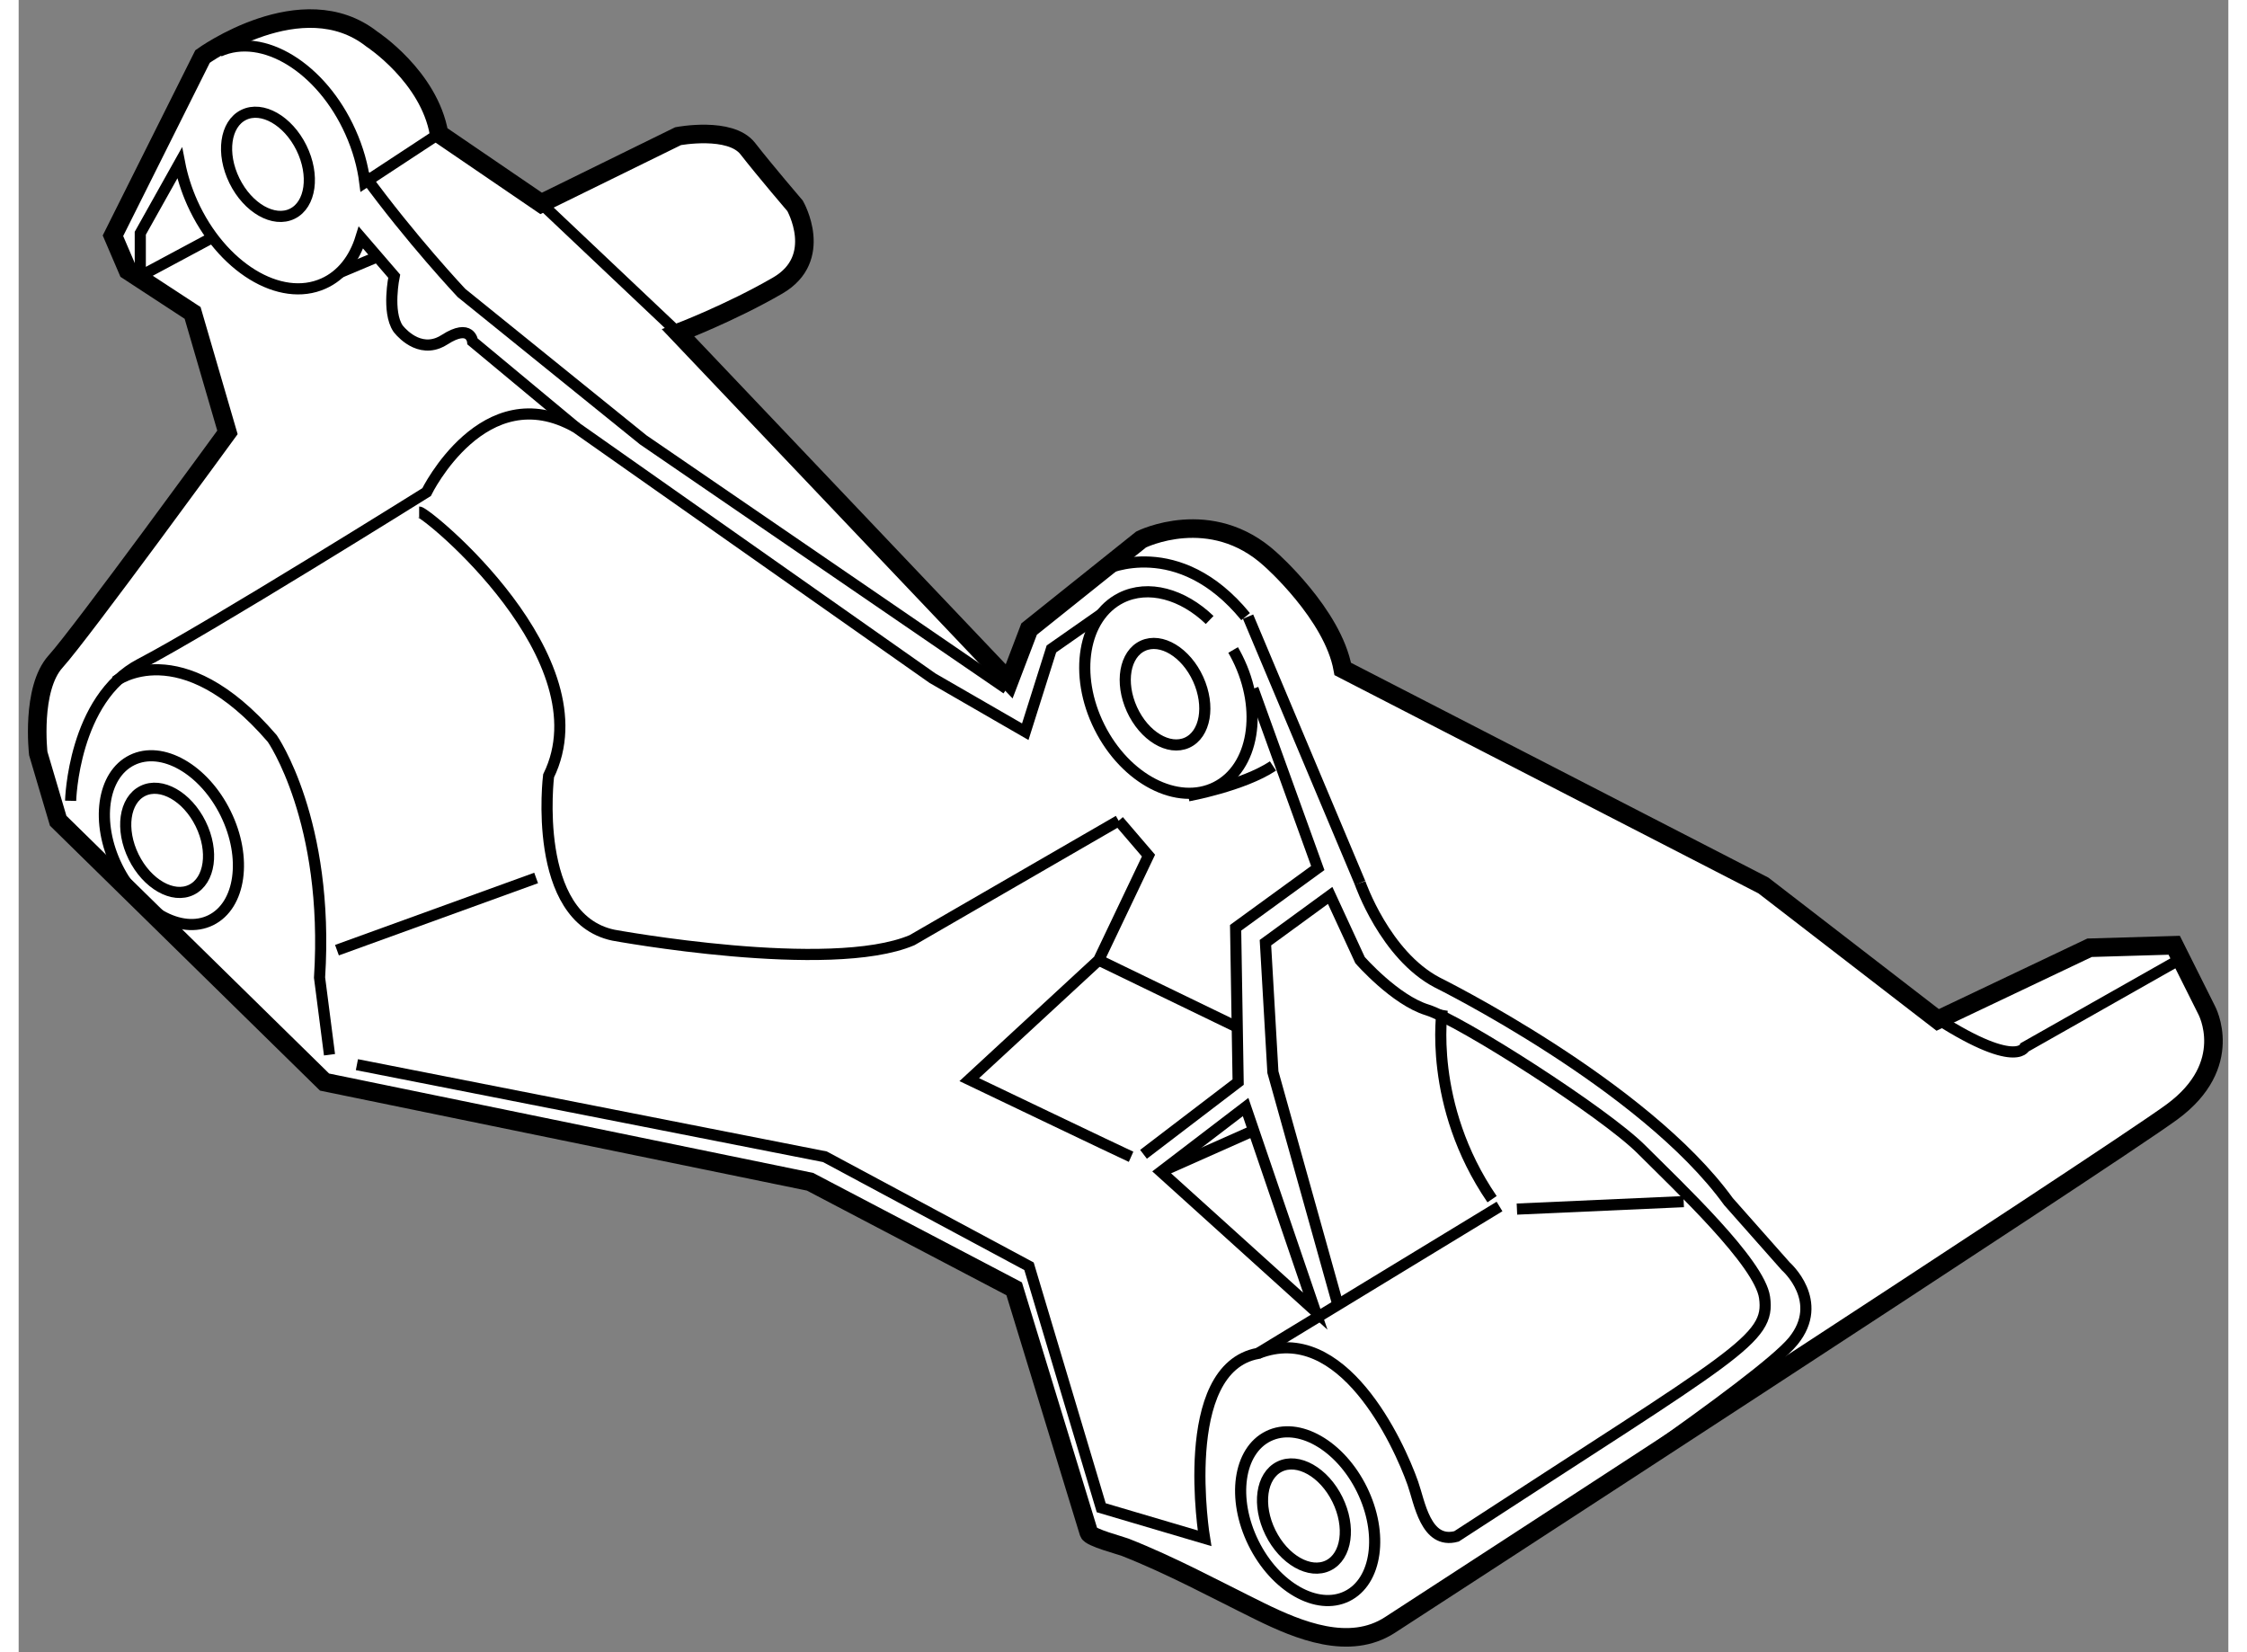 <?xml version="1.0" encoding="utf-8"?>
<!-- Generator: Adobe Illustrator 15.1.0, SVG Export Plug-In . SVG Version: 6.00 Build 0)  -->
<!DOCTYPE svg PUBLIC "-//W3C//DTD SVG 1.1//EN" "http://www.w3.org/Graphics/SVG/1.1/DTD/svg11.dtd">
<svg version="1.1" xmlns="http://www.w3.org/2000/svg" xmlns:xlink="http://www.w3.org/1999/xlink" x="0px" y="0px" width="244.8px"
	 height="180px" viewBox="10.253 39.657 59.5 44.489" enable-background="new 0 0 244.8 180" xml:space="preserve">
	
<rect x="10.253" y="39.657" width="59.5" height="44.489" fill="#808080" stroke="none"/>
	
<g><path fill="#FFFFFF" stroke="#000000" stroke-width="0.5" d="M18.49,68.794l-7.173-7.037l-0.536-1.811
				c0,0-0.201-1.742,0.469-2.479s4.625-6.167,4.625-6.167l-0.938-3.217l-1.743-1.14l-0.402-0.938l2.413-4.827
				c0,0,2.681-1.943,4.558-0.469c0,0,1.541,1.007,1.81,2.549l2.749,1.876l3.687-1.81c0,0,1.408-0.268,1.877,0.335
				c0.47,0.603,1.274,1.542,1.274,1.542s0.804,1.407-0.469,2.145c-1.273,0.738-2.682,1.274-2.682,1.274l8.915,9.384l0.537-1.408
				l3.016-2.412c0,0,1.877-0.938,3.486,0.536c0,0,1.676,1.475,1.944,2.95l11.328,5.831l4.692,3.619l4.089-1.943l2.279-0.067
				l0.872,1.743c0,0,0.805,1.475-0.939,2.75c-1.736,1.268-20.905,13.717-21.047,13.807c-1.093,0.711-2.455,0.15-3.501-0.363
				c-1.208-0.594-2.375-1.232-3.632-1.727c-0.123-0.049-0.937-0.26-0.978-0.391l-2.011-6.568l-5.497-2.883L18.49,68.794z"></path><path fill="none" stroke="#000000" stroke-width="0.3" d="M11.652,61.22c0,0,0.067-2.748,1.877-3.686
				c1.81-0.939,7.708-4.626,7.708-4.626s1.542-3.149,4.022-1.742l9.602,6.753l2.497,1.441l0.704-2.229l1.341-0.938"></path><path fill="none" stroke="#000000" stroke-width="0.3" d="M21.037,53.444c0.201,0,5.027,3.955,3.485,7.105
				c0,0-0.469,3.82,1.743,4.289c0,0,5.831,1.074,8.044,0.135l5.563-3.217"></path><path fill="none" stroke="#000000" stroke-width="0.3" d="M40.207,70.806c-0.245-0.109-4.357-2.078-4.357-2.078l3.485-3.219
				l1.341-2.814l-0.804-0.938"></path><path fill="none" stroke="#000000" stroke-width="0.3" d="M19.562,44.378c1.259,1.729,2.614,3.167,2.614,3.167l4.893,3.955
				l9.787,6.704"></path><line fill="none" stroke="#000000" stroke-width="0.3" x1="18.824" y1="65.242" x2="24.187" y2="63.298"></line><path fill="none" stroke="#000000" stroke-width="0.3" d="M12.859,58.003c0,0,1.743-1.34,4.223,1.541c0,0,1.541,2.213,1.273,6.436
				l0.268,2.078"></path><path fill="none" stroke="#000000" stroke-width="0.3" d="M19.361,68.325l12.602,2.48l5.496,2.949l1.944,6.502l2.782,0.822
				c0,0-0.754-4.576,1.441-4.979l6.502-3.955"></path><line fill="none" stroke="#000000" stroke-width="0.3" x1="55.087" y1="72.013" x2="50.597" y2="72.214"></line><path fill="none" stroke="#000000" stroke-width="0.3" d="M48.586,66.851c0,0-0.402,2.547,1.341,5.096"></path><polygon fill="none" stroke="#000000" stroke-width="0.3" points="45.167,74.962 43.291,69.466 41.012,71.208 		"></polygon><path fill="none" stroke="#000000" stroke-width="0.3" d="M42.955,57.159c0.041,0.07,0.079,0.141,0.116,0.215
				c0.704,1.407,0.442,2.964-0.583,3.479c-1.026,0.514-2.429-0.211-3.133-1.619c-0.704-1.406-0.443-2.963,0.583-3.478
				c0.734-0.366,1.661-0.101,2.385,0.595"></path><path fill="none" stroke="#000000" stroke-width="0.3" d="M41.749,61.086c0,0,1.474-0.269,2.279-0.804"></path><line fill="none" stroke="#000000" stroke-width="0.3" x1="43.357" y1="56.261" x2="46.374" y2="63.432"></line><path fill="none" stroke="#000000" stroke-width="0.3" d="M46.374,63.432c0,0,0.67,1.944,2.078,2.681c0,0,5.563,2.748,7.842,5.9
				l1.542,1.742c0,0,1.072,0.939,0.201,2.012c-0.872,1.072-7.106,5.229-7.106,5.229"></path><polyline fill="none" stroke="#000000" stroke-width="0.3" points="40.542,70.739 43.09,68.794 43.022,64.639 45.234,63.03 
				43.491,58.204 		"></polyline><line fill="none" stroke="#000000" stroke-width="0.3" x1="43.424" y1="70.136" x2="41.012" y2="71.208"></line><path fill="none" stroke="#000000" stroke-width="0.3" d="M39.521,54.987c0,0,1.96-0.939,3.77,1.274"></path><ellipse transform="matrix(0.91 -0.414 0.414 0.91 -20.477 22.308)" fill="none" stroke="#000000" stroke-width="0.3" cx="41.154" cy="58.329" rx="0.98" ry="1.434"></ellipse><path fill="none" stroke="#000000" stroke-width="0.3" d="M25.259,51.166l-2.782-2.313c0,0-0.05-0.502-0.754-0.05
				c-0.06,0.039-0.12,0.069-0.177,0.091c-0.618,0.238-1.079-0.393-1.079-0.393c-0.302-0.452-0.102-1.408-0.102-1.408l-0.895-1.039
				c-0.176,0.571-0.517,1.017-1.008,1.237c-1.174,0.528-2.755-0.444-3.533-2.17c-0.16-0.359-0.274-0.722-0.342-1.075l-1.059,1.891
				v1.156l2.062-1.105"></path><path fill="none" stroke="#000000" stroke-width="0.3" d="M21.572,43.257l-1.998,1.313c-0.056-0.444-0.184-0.907-0.389-1.362
				c-0.776-1.726-2.356-2.699-3.532-2.17"></path><ellipse transform="matrix(0.897 -0.442 0.442 0.897 -17.729 12.012)" fill="none" stroke="#000000" stroke-width="0.3" cx="16.947" cy="44.103" rx="1.005" ry="1.483"></ellipse><ellipse transform="matrix(0.897 -0.442 0.442 0.897 -26.053 12.692)" fill="none" stroke="#000000" stroke-width="0.3" cx="14.233" cy="62.301" rx="1.006" ry="1.483"></ellipse><ellipse transform="matrix(0.897 -0.441 0.441 0.897 -26.012 12.738)" fill="none" stroke="#000000" stroke-width="0.3" cx="14.384" cy="62.302" rx="1.629" ry="2.403"></ellipse><ellipse transform="matrix(0.897 -0.442 0.442 0.897 -30.949 28.094)" fill="none" stroke="#000000" stroke-width="0.3" cx="44.849" cy="80.5" rx="1.006" ry="1.483"></ellipse><ellipse transform="matrix(0.897 -0.441 0.441 0.897 -30.904 28.119)" fill="none" stroke="#000000" stroke-width="0.3" cx="45" cy="80.501" rx="1.629" ry="2.402"></ellipse><line fill="none" stroke="#000000" stroke-width="0.3" x1="18.907" y1="46.993" x2="19.863" y2="46.591"></line><path fill="none" stroke="#000000" stroke-width="0.3" d="M43.625,76.101c2.267-0.896,3.788,2.414,4.17,3.498
				c0.179,0.504,0.344,1.652,1.175,1.428c7.549-4.92,8.458-5.293,8.295-6.434c-0.134-0.939-2.313-2.982-3.318-3.988
				c-1.005-1.004-4.893-3.486-5.765-3.754s-1.81-1.342-1.81-1.342l-0.804-1.741l-1.743,1.272l0.201,3.486l1.742,6.234"></path><line fill="none" stroke="#000000" stroke-width="0.3" x1="39.335" y1="65.509" x2="43.09" y2="67.327"></line><line fill="none" stroke="#000000" stroke-width="0.3" x1="24.321" y1="45.133" x2="28.007" y2="48.619"></line><path fill="none" stroke="#000000" stroke-width="0.3" d="M68.293,65.578l-4.022,2.278c0,0-0.268,0.67-2.815-1.072"></path></g>


</svg>